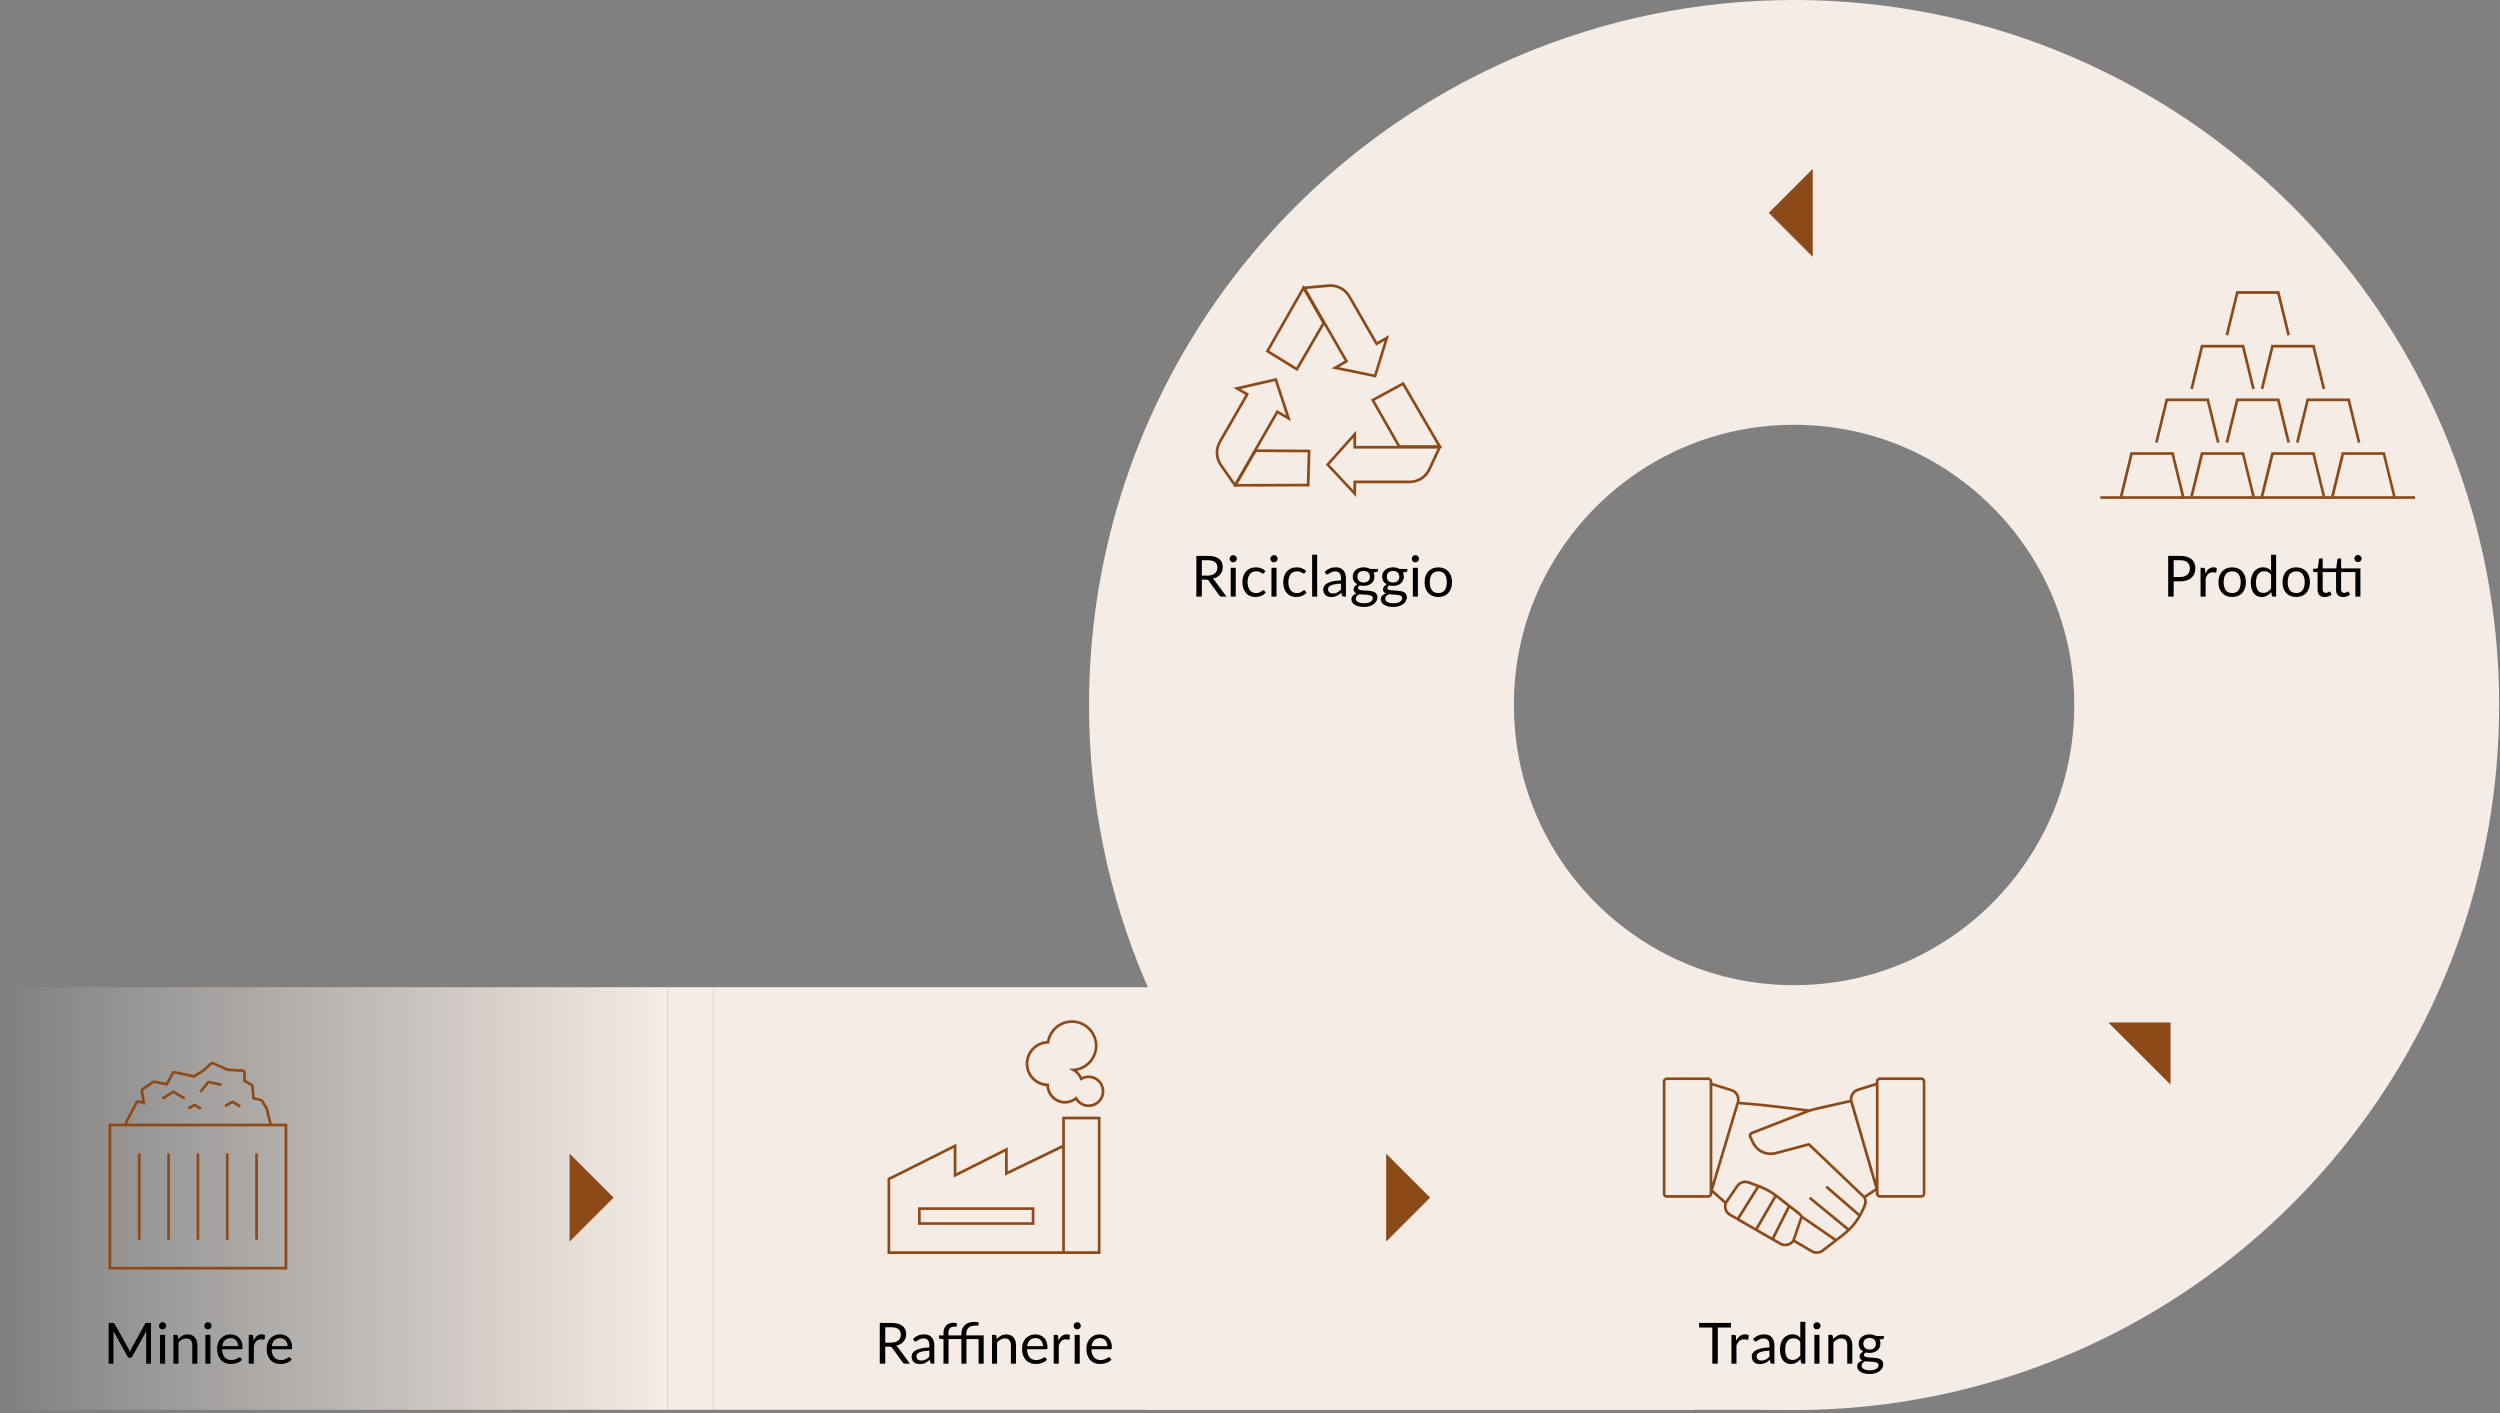 <svg width="704" height="398" viewBox="0 0 704 398" fill="none" xmlns="http://www.w3.org/2000/svg">
<rect x="0" y="0" width="704" height="398" fill="#808080" stroke="none"/>
<path d="M505.21 337.25V397.07C532.46 397.08 558.72 391.51 582.51 381.44C618.22 366.33 648.41 341.23 669.81 309.58C680.51 293.75 689 276.25 694.82 257.55C700.64 238.86 703.76 218.96 703.76 198.53C703.77 171.28 698.2 145.02 688.13 121.23C673.01 85.52 647.92 55.33 616.27 33.93C600.44 23.23 582.94 14.74 564.24 8.92C545.53 3.12 525.64 1.34416e-05 505.21 1.34416e-05C477.96 -0.01 451.7 5.56 427.91 15.63C392.21 30.75 362.01 55.84 340.62 87.49C329.92 103.32 321.43 120.82 315.61 139.52C309.79 158.21 306.67 178.11 306.67 198.53C306.66 225.78 312.23 252.04 322.3 275.83C337.41 311.54 362.51 341.73 394.16 363.13C409.99 373.83 427.49 382.32 446.19 388.14C464.88 393.96 484.78 397.08 505.21 397.08V337.25V277.43C494.15 277.42 483.92 275.22 474.52 271.25C460.44 265.31 448.27 255.22 439.75 242.6C435.49 236.29 432.14 229.37 429.85 222.01C427.56 214.64 426.32 206.82 426.31 198.52C426.32 187.46 428.52 177.23 432.49 167.83C438.43 153.75 448.52 141.58 461.14 133.06C467.45 128.8 474.36 125.45 481.73 123.16C489.1 120.87 496.92 119.63 505.22 119.62C516.28 119.63 526.51 121.83 535.91 125.8C549.99 131.74 562.16 141.83 570.68 154.45C574.94 160.76 578.29 167.67 580.58 175.04C582.87 182.41 584.11 190.23 584.12 198.53C584.11 209.59 581.91 219.82 577.95 229.22C572.01 243.3 561.92 255.47 549.3 263.99C542.99 268.25 536.08 271.6 528.71 273.89C521.34 276.18 513.52 277.42 505.22 277.43V337.25" fill="#F5ECE6"/>
<path d="M477 278H201V397H477V278Z" fill="#F5ECE6"/>
<path d="M201 278H188V397H201V278Z" fill="#F5ECE6"/>
<path d="M188 278H0V397H188V278Z" fill="url(#paint0_linear_716_3163)"/>
<path d="M509 279H323V397H509V279Z" fill="#F5ECE6"/>
<path d="M80.9 357.498H30.56V316.418H80.9V357.498ZM31.32 356.738H80.13V317.178H31.32V356.738Z" fill="#8D4A19"/>
<path d="M75.87 316.888L74.77 312.368L73.5 310.258L73.27 310.088L71.02 309.578L70.7 305.918C70.69 305.858 70.66 305.808 70.61 305.778L68.48 304.608V302.038C68.48 301.948 68.41 301.868 68.32 301.868L64.06 301.618L59.86 299.768C59.8 299.738 59.72 299.748 59.68 299.798L57.67 301.658L54.67 303.528L49.16 302.318C49.08 302.298 49.01 302.338 48.97 302.408L47.2 305.748L43.51 305.008L43.23 305.068L40.4 307.028C40.34 307.068 40.32 307.138 40.33 307.198L40.96 311.148L39 310.558C38.92 310.528 38.84 310.568 38.8 310.638C37.53 313.008 35.71 316.498 35.61 316.878L34.87 316.708C35.01 316.098 38 310.518 38.13 310.278C38.34 309.888 38.79 309.698 39.22 309.828L40.02 310.068L39.58 307.308C39.53 306.948 39.68 306.598 39.97 306.388L43 304.328L43.5 304.228L46.78 304.888L48.29 302.048C48.49 301.678 48.91 301.478 49.32 301.578L54.52 302.718L57.2 301.058L59.15 299.248C59.42 298.998 59.82 298.928 60.16 299.078L64.29 300.898L68.35 301.108C68.85 301.128 69.23 301.548 69.23 302.038V304.158L70.97 305.118C71.24 305.268 71.42 305.538 71.45 305.848L71.72 308.958L73.64 309.428L74.1 309.798L75.52 312.198L76.61 316.708L75.87 316.888ZM56.37 312.578L54.88 311.618C54.82 311.578 54.75 311.578 54.7 311.618L53.25 312.468L52.86 311.808L54.3 310.958C54.61 310.778 54.98 310.788 55.28 310.978L56.77 311.938L56.37 312.578ZM67.44 311.938L65.57 310.738C65.51 310.698 65.44 310.698 65.39 310.728L63.58 311.798L63.19 311.138L65 310.078C65.31 309.898 65.68 309.908 65.98 310.098L67.85 311.298L67.44 311.938ZM45.96 309.688L45.55 309.048L48.28 307.298C48.58 307.108 48.95 307.098 49.26 307.278L52.21 309.028L51.82 309.678L48.87 307.928C48.81 307.898 48.74 307.898 48.69 307.928L45.96 309.688ZM56.74 307.708L56.15 307.228L58.19 304.708C58.41 304.428 58.77 304.308 59.12 304.378L62.47 305.108L62.31 305.848L58.96 305.118C58.89 305.108 58.83 305.128 58.78 305.178L56.74 307.708Z" fill="#8D4A19"/>
<path d="M72.63 349.108H71.87V324.798H72.63V349.108ZM64.37 349.108H63.61V324.798H64.37V349.108ZM56.11 349.108H55.35V324.798H56.11V349.108ZM47.85 349.108H47.09V324.798H47.85V349.108ZM39.59 349.108H38.83V324.798H39.59V349.108Z" fill="#8D4A19"/>
<path d="M680.1 140.49H591.46V139.73H597.23L596.95 139.66L599.95 127.33H612.1L615.1 139.66L614.82 139.73H617.06L616.78 139.66L619.78 127.33H631.93L634.93 139.66L634.65 139.73H636.89L636.61 139.66L639.61 127.33H651.76L654.76 139.66L654.48 139.73H656.72L656.44 139.66L659.44 127.33H671.58L674.58 139.66L674.3 139.73H680.07V140.49H680.1ZM657.23 139.73H673.84L671.01 128.09H660.06L657.23 139.73ZM637.39 139.73H654.01L651.18 128.09H640.23L637.39 139.73ZM617.56 139.73H634.18L631.35 128.09H620.4L617.56 139.73ZM597.73 139.73H614.34L611.51 128.09H600.56L597.73 139.73ZM663.95 124.72L661.09 112.97H650.14L647.28 124.72L646.54 124.54L649.54 112.21H661.69L664.69 124.54L663.95 124.72ZM627.45 124.72L626.71 124.54L629.71 112.21H641.86L644.86 124.54L644.12 124.72L641.26 112.97H630.31L627.45 124.72ZM607.61 124.72L606.87 124.54L609.87 112.21H622.02L625.02 124.54L624.28 124.72L621.42 112.97H610.47L607.61 124.72ZM654.03 109.61L651.17 97.86H640.22L637.36 109.61L636.62 109.43L639.62 97.1H651.77L654.77 109.43L654.03 109.61ZM634.2 109.61L631.34 97.86H620.39L617.53 109.61L616.79 109.43L619.79 97.1H631.94L634.94 109.43L634.2 109.61ZM627.45 94.5L626.71 94.32L629.71 81.99H641.86L644.86 94.32L644.12 94.5L641.26 82.75H630.31L627.45 94.5Z" fill="#8D4A19"/>
<path d="M309.91 353.12H249.93V331.77L250.14 331.67L269.33 322.06V330.35L283.78 323.09V329.84L299.11 322.43V314.45H309.9V353.12H309.91ZM299.88 352.36H309.15V315.22H299.88V352.36ZM250.69 352.36H299.11V323.29L283.01 331.06V324.33L268.56 331.59V323.3L250.68 332.25V352.36H250.69ZM291.3 344.93H258.52V339.96H291.3V344.93ZM259.27 344.17H290.53V340.72H259.27V344.17ZM306.55 311.76C305.09 311.76 303.73 311.03 302.9 309.83C302.01 310.46 300.99 310.79 299.91 310.79C297.14 310.79 294.85 308.62 294.66 305.89C291.36 305.61 288.82 302.88 288.82 299.53C288.82 296.16 291.48 293.37 294.8 293.15C295.44 289.79 298.42 287.3 301.85 287.3C305.82 287.3 309.05 290.54 309.05 294.51C309.05 297.94 306.6 300.86 303.31 301.54C303.87 302.02 304.33 302.61 304.65 303.28C305.25 302.99 305.89 302.84 306.54 302.84C309 302.84 310.99 304.84 310.99 307.3C311.01 309.76 309.01 311.76 306.55 311.76ZM303.12 308.69L303.34 309.09C304 310.27 305.23 311 306.55 311C308.59 311 310.24 309.34 310.24 307.3C310.24 305.26 308.58 303.6 306.55 303.6C305.89 303.6 305.26 303.78 304.67 304.13L304.28 304.36L304.12 303.94C303.75 302.96 303.04 302.14 302.12 301.62L301.01 300.99L302.28 300.91C305.66 300.69 308.3 297.87 308.3 294.5C308.3 290.94 305.41 288.05 301.86 288.05C298.7 288.05 295.97 290.42 295.51 293.57L295.46 293.89H295.14C292.08 293.93 289.59 296.46 289.59 299.52C289.59 302.58 291.99 305.04 295.05 305.14L295.42 305.15V305.52C295.42 308 297.44 310.02 299.92 310.02C300.96 310.02 301.94 309.66 302.77 308.98L303.12 308.69Z" fill="#8D4A19"/>
<path d="M406.08 126.12H393.8L386.04 112.52L395.26 107.52L406.08 126.12ZM394.24 125.36H404.75L394.97 108.54L387.08 112.82L394.24 125.36Z" fill="#8D4A19"/>
<path d="M381.89 139.98L373.35 130.83L381.89 121.29V125.56H406.02L402.83 132.37C401.78 134.62 399.48 136.08 396.98 136.08H381.89V139.98ZM374.37 130.82L381.12 138.05V135.32H396.97C399.18 135.32 401.2 134.04 402.13 132.05L404.81 126.32H381.11V123.28L374.37 130.82Z" fill="#8D4A19"/>
<path d="M365.32 104.51L356.4 99.01L367.09 80.29L373.21 90.95L365.32 104.51ZM357.42 98.75L365.05 103.45L372.32 90.95L367.08 81.82L357.42 98.75Z" fill="#8D4A19"/>
<path d="M387.49 106.32L374.93 103.73L378.65 101.58L366.62 80.73L374.13 80.06C376.62 79.84 379.03 81.09 380.27 83.25L387.79 96.29L391.18 94.33L387.49 106.32ZM377.05 103.39L386.97 105.44L389.89 95.97L387.52 97.34L379.62 83.64C378.52 81.73 376.39 80.63 374.2 80.82L367.88 81.39L379.69 101.87L377.05 103.39Z" fill="#8D4A19"/>
<path d="M347.47 137.04V136.55L353.34 126.53L369.03 126.62L368.75 136.98L347.47 137.04ZM353.77 127.3L348.51 136.28L368 136.22L368.24 127.38L353.77 127.3Z" fill="#8D4A19"/>
<path d="M347.74 137.25L343.49 131.18C342.06 129.14 341.94 126.42 343.18 124.25L350.69 111.18L347.31 109.22L359.51 106.43L363.54 118.63L359.83 116.48L348.06 136.93L347.74 137.25ZM349.36 109.54L351.73 110.91L343.84 124.63C342.74 126.54 342.85 128.94 344.11 130.75L347.75 135.96L359.54 115.45L362.18 116.98L359 107.34L349.36 109.54Z" fill="#8D4A19"/>
<path d="M511.61 353.12C511.05 353.12 510.5 352.97 510.01 352.68L505.15 349.82C505.01 349.99 504.85 350.15 504.68 350.29C504.32 350.57 503.95 350.75 503.54 350.86C503.13 350.97 502.72 351 502.31 350.95C501.91 350.9 501.52 350.76 501.14 350.55L487 342.42C486.6 342.19 486.27 341.9 486.03 341.56C485.78 341.23 485.6 340.83 485.5 340.39C485.4 339.95 485.39 339.51 485.48 339.1L485.54 338.9L482.19 335.93V336.14C482.19 336.78 481.66 337.31 481.02 337.31H469.4C468.75 337.31 468.23 336.79 468.23 336.14V304.57C468.23 303.93 468.76 303.4 469.4 303.4H481.02C481.67 303.4 482.19 303.93 482.19 304.57V304.92L487.69 306.64C488.49 306.89 489.15 307.44 489.53 308.18C489.87 308.82 489.97 309.54 489.83 310.24L496.22 310.79L509.49 312.36C510.59 312.04 511.7 311.77 512.85 311.51L520.88 309.72C520.84 309.15 520.96 308.58 521.23 308.06C521.62 307.32 522.27 306.77 523.07 306.52L528.22 304.91V304.55C528.22 303.91 528.75 303.38 529.39 303.38H541.01C541.66 303.38 542.18 303.91 542.18 304.55V336.12C542.18 336.76 541.65 337.29 541.01 337.29H529.4C528.76 337.29 528.23 336.77 528.23 336.12V335.44L525.47 337.25C525.55 337.45 525.61 337.66 525.65 337.88C525.75 338.46 525.68 339.06 525.45 339.62L525.21 340.2C524.51 341.85 523.69 343.28 522.69 344.58C521.68 345.89 520.51 347.05 519.1 348.14L513.54 352.43C513.03 352.82 512.43 353.05 511.81 353.09C511.74 353.12 511.67 353.12 511.61 353.12ZM505.5 349.14L510.39 352.02C510.81 352.27 511.28 352.38 511.75 352.35C512.23 352.32 512.68 352.15 513.06 351.85L516.38 349.29L507.54 343.2L505.5 349.14ZM499.65 348.81L501.52 349.89C501.8 350.05 502.1 350.16 502.4 350.19C502.72 350.23 503.02 350.21 503.34 350.12C503.65 350.03 503.94 349.9 504.18 349.71C504.39 349.54 504.56 349.35 504.7 349.14L506.94 342.65C506.8 342.43 506.62 342.24 506.41 342.08L503.99 340.18L499.65 348.81ZM507.64 342.34L517.02 348.8L518.63 347.55C519.99 346.5 521.12 345.38 522.08 344.13C523.04 342.88 523.83 341.5 524.5 339.92L524.74 339.34C524.92 338.92 524.97 338.46 524.9 338.03C524.86 337.79 524.79 337.57 524.68 337.37L509.27 322.67L500.17 325.09C498.82 325.45 497.39 325.33 496.15 324.75C494.91 324.18 493.89 323.17 493.29 321.91L492.54 320.32C492.54 320.31 492.53 320.3 492.53 320.29L492.52 320.26C492.39 319.91 492.39 319.61 492.51 319.34C492.63 319.05 492.86 318.83 493.15 318.71L507.96 312.93L496.2 311.54L489.62 310.97L482.41 335.1L485.9 338.19L488.92 333.76C489.34 333.18 489.91 332.76 490.56 332.56C491.22 332.35 491.93 332.37 492.59 332.62L495.32 333.63C496.35 334.01 497.26 334.42 498.11 334.9C498.8 335.28 499.47 335.72 500.17 336.24L500.65 336.6L506.88 341.47C507.18 341.72 507.44 342.01 507.64 342.34ZM495.02 346.15L498.99 348.43L503.37 339.71L500.2 337.23L495.02 346.15ZM489.88 343.2L494.35 345.77L499.59 336.77C498.96 336.31 498.36 335.93 497.74 335.58C497 335.17 496.22 334.8 495.35 334.47L489.88 343.2ZM486.32 338.93L486.22 339.27C486.16 339.56 486.17 339.88 486.24 340.22C486.32 340.56 486.45 340.86 486.64 341.11C486.82 341.37 487.07 341.58 487.37 341.76L489.21 342.82L494.61 334.2L492.32 333.35C491.81 333.16 491.28 333.15 490.78 333.3C490.28 333.45 489.85 333.77 489.53 334.21L486.32 338.93ZM509.49 321.82L525.03 336.65L528.07 334.65L521.03 310.47L513.01 312.26C511.85 312.51 510.74 312.79 509.64 313.11L493.43 319.43C493.33 319.47 493.25 319.55 493.21 319.65C493.17 319.75 493.17 319.86 493.21 319.96L493.98 321.59C494.5 322.69 495.38 323.56 496.47 324.06C497.55 324.56 498.8 324.67 499.98 324.35L509.49 321.82ZM529 335.13V336.13C529 336.35 529.18 336.53 529.41 336.53H541.03C541.26 336.53 541.44 336.35 541.44 336.13V304.56C541.44 304.33 541.26 304.15 541.03 304.15H529.4C529.17 304.15 528.99 304.33 528.99 304.56V335.13H529ZM469.4 304.15C469.17 304.15 468.99 304.33 468.99 304.56V336.13C468.99 336.35 469.17 336.53 469.4 336.53H481.02C481.25 336.53 481.43 336.35 481.43 336.13V304.56C481.43 304.33 481.25 304.15 481.02 304.15H469.4ZM482.19 305.71V333.19L488.85 310.91H488.84L489.03 310.32C489.22 309.73 489.16 309.09 488.86 308.52C488.57 307.96 488.07 307.54 487.46 307.35L482.19 305.71ZM521.68 309.93L528.24 332.45V305.71L523.32 307.25C522.72 307.44 522.22 307.85 521.92 308.42C521.67 308.89 521.58 309.42 521.68 309.93Z" fill="#8D4A19"/>
<path d="M520.25 346.53L509.37 337.59L509.85 337L520.73 345.94L520.25 346.53ZM523.32 342.48L514.02 334.46L514.52 333.88L523.82 341.9L523.32 342.48Z" fill="#8D4A19"/>
<path d="M160.39 324.86V349.64L172.78 337.25L160.39 324.86Z" fill="#8D4A19"/>
<path d="M390.34 324.86V349.64L402.73 337.25L390.34 324.86Z" fill="#8D4A19"/>
<path d="M510.47 72.33V47.55L498.08 59.94L510.47 72.33Z" fill="#8D4A19"/>
<path d="M593.71 287.93L611.23 305.45V287.93H593.71Z" fill="#8D4A19"/>
<path d="M250.921 378.088C251.369 378.088 251.764 378.035 252.105 377.928C252.452 377.816 252.74 377.661 252.969 377.464C253.204 377.261 253.38 377.021 253.497 376.744C253.615 376.467 253.673 376.16 253.673 375.824C253.673 375.141 253.449 374.627 253.001 374.28C252.553 373.933 251.881 373.76 250.985 373.76H249.289V378.088H250.921ZM256.217 384H254.841C254.559 384 254.351 383.891 254.217 383.672L251.241 379.576C251.151 379.448 251.052 379.357 250.945 379.304C250.844 379.245 250.684 379.216 250.465 379.216H249.289V384H247.745V372.536H250.985C251.711 372.536 252.337 372.611 252.865 372.76C253.393 372.904 253.828 373.115 254.169 373.392C254.516 373.669 254.772 374.005 254.937 374.4C255.103 374.789 255.185 375.227 255.185 375.712C255.185 376.117 255.121 376.496 254.993 376.848C254.865 377.2 254.679 377.517 254.433 377.8C254.193 378.077 253.897 378.315 253.545 378.512C253.199 378.709 252.804 378.859 252.361 378.96C252.559 379.072 252.729 379.235 252.873 379.448L256.217 384ZM261.708 380.352C261.052 380.373 260.492 380.427 260.028 380.512C259.569 380.592 259.193 380.699 258.9 380.832C258.612 380.965 258.401 381.123 258.268 381.304C258.14 381.485 258.076 381.688 258.076 381.912C258.076 382.125 258.11 382.309 258.18 382.464C258.249 382.619 258.342 382.747 258.46 382.848C258.582 382.944 258.724 383.016 258.884 383.064C259.049 383.107 259.225 383.128 259.412 383.128C259.662 383.128 259.892 383.104 260.1 383.056C260.308 383.003 260.502 382.928 260.684 382.832C260.87 382.736 261.046 382.621 261.212 382.488C261.382 382.355 261.548 382.203 261.708 382.032V380.352ZM257.108 377.04C257.556 376.608 258.038 376.285 258.556 376.072C259.073 375.859 259.646 375.752 260.276 375.752C260.729 375.752 261.132 375.827 261.484 375.976C261.836 376.125 262.132 376.333 262.372 376.6C262.612 376.867 262.793 377.189 262.916 377.568C263.038 377.947 263.1 378.363 263.1 378.816V384H262.468C262.329 384 262.222 383.979 262.148 383.936C262.073 383.888 262.014 383.797 261.972 383.664L261.812 382.896C261.598 383.093 261.39 383.269 261.188 383.424C260.985 383.573 260.772 383.701 260.548 383.808C260.324 383.909 260.084 383.987 259.828 384.04C259.577 384.099 259.297 384.128 258.988 384.128C258.673 384.128 258.377 384.085 258.1 384C257.822 383.909 257.58 383.776 257.372 383.6C257.169 383.424 257.006 383.203 256.884 382.936C256.766 382.664 256.708 382.344 256.708 381.976C256.708 381.656 256.796 381.349 256.972 381.056C257.148 380.757 257.433 380.493 257.828 380.264C258.222 380.035 258.737 379.848 259.372 379.704C260.006 379.555 260.785 379.469 261.708 379.448V378.816C261.708 378.187 261.572 377.712 261.3 377.392C261.028 377.067 260.63 376.904 260.108 376.904C259.756 376.904 259.46 376.949 259.22 377.04C258.985 377.125 258.78 377.224 258.604 377.336C258.433 377.443 258.284 377.541 258.156 377.632C258.033 377.717 257.91 377.76 257.788 377.76C257.692 377.76 257.609 377.736 257.54 377.688C257.47 377.635 257.412 377.571 257.363 377.496L257.108 377.04ZM265.688 384V377.112L264.792 377.008C264.674 376.981 264.581 376.941 264.512 376.888C264.442 376.829 264.408 376.747 264.408 376.64V376.056H265.688V375.392C265.688 374.928 265.752 374.517 265.88 374.16C266.013 373.797 266.2 373.493 266.44 373.248C266.68 372.997 266.97 372.808 267.312 372.68C267.653 372.552 268.037 372.488 268.464 372.488C268.826 372.488 269.162 372.541 269.472 372.648L269.432 373.368C269.421 373.496 269.352 373.565 269.224 373.576C269.096 373.587 268.92 373.592 268.696 373.592C268.45 373.592 268.226 373.624 268.024 373.688C267.826 373.747 267.656 373.848 267.512 373.992C267.373 374.136 267.264 374.328 267.184 374.568C267.109 374.803 267.072 375.093 267.072 375.44V376.056H270.728V375.608C270.728 375.112 270.805 374.659 270.96 374.248C271.114 373.832 271.346 373.475 271.656 373.176C271.965 372.877 272.349 372.645 272.808 372.48C273.272 372.315 273.808 372.232 274.416 372.232C274.618 372.232 274.826 372.245 275.04 372.272C275.253 372.299 275.437 372.339 275.592 372.392L275.536 373.136C275.53 373.189 275.509 373.227 275.472 373.248C275.44 373.269 275.394 373.283 275.336 373.288C275.277 373.293 275.202 373.296 275.112 373.296C275.026 373.291 274.928 373.288 274.816 373.288C273.866 373.288 273.178 373.485 272.752 373.88C272.325 374.269 272.112 374.859 272.112 375.648V376.056H277.008V384H275.576V377.088H272.152V384H270.728V377.088H267.112V384H265.688ZM280.691 377.072C280.867 376.875 281.053 376.696 281.251 376.536C281.448 376.376 281.656 376.24 281.875 376.128C282.099 376.011 282.333 375.923 282.579 375.864C282.829 375.8 283.099 375.768 283.387 375.768C283.829 375.768 284.219 375.843 284.555 375.992C284.896 376.136 285.179 376.344 285.403 376.616C285.632 376.883 285.805 377.205 285.923 377.584C286.04 377.963 286.099 378.381 286.099 378.84V384H284.667V378.84C284.667 378.227 284.525 377.752 284.243 377.416C283.965 377.075 283.541 376.904 282.971 376.904C282.549 376.904 282.155 377.005 281.787 377.208C281.424 377.411 281.088 377.685 280.779 378.032V384H279.347V375.896H280.203C280.405 375.896 280.531 375.995 280.579 376.192L280.691 377.072ZM293.693 379.064C293.693 378.733 293.645 378.432 293.549 378.16C293.458 377.883 293.322 377.645 293.141 377.448C292.965 377.245 292.749 377.091 292.493 376.984C292.237 376.872 291.946 376.816 291.621 376.816C290.938 376.816 290.397 377.016 289.997 377.416C289.602 377.811 289.357 378.36 289.261 379.064H293.693ZM294.845 382.864C294.669 383.077 294.458 383.264 294.213 383.424C293.967 383.579 293.703 383.707 293.421 383.808C293.143 383.909 292.855 383.984 292.557 384.032C292.258 384.085 291.962 384.112 291.669 384.112C291.109 384.112 290.591 384.019 290.117 383.832C289.647 383.64 289.239 383.363 288.893 383C288.551 382.632 288.285 382.179 288.093 381.64C287.901 381.101 287.805 380.483 287.805 379.784C287.805 379.219 287.89 378.691 288.061 378.2C288.237 377.709 288.487 377.285 288.813 376.928C289.138 376.565 289.535 376.283 290.005 376.08C290.474 375.872 291.002 375.768 291.589 375.768C292.074 375.768 292.522 375.851 292.933 376.016C293.349 376.176 293.706 376.411 294.005 376.72C294.309 377.024 294.546 377.403 294.717 377.856C294.887 378.304 294.973 378.816 294.973 379.392C294.973 379.616 294.949 379.765 294.901 379.84C294.853 379.915 294.762 379.952 294.629 379.952H289.213C289.229 380.464 289.298 380.909 289.421 381.288C289.549 381.667 289.725 381.984 289.949 382.24C290.173 382.491 290.439 382.68 290.749 382.808C291.058 382.931 291.405 382.992 291.789 382.992C292.146 382.992 292.453 382.952 292.709 382.872C292.97 382.787 293.194 382.696 293.381 382.6C293.567 382.504 293.722 382.416 293.845 382.336C293.973 382.251 294.082 382.208 294.173 382.208C294.29 382.208 294.381 382.253 294.445 382.344L294.845 382.864ZM298.074 377.52C298.33 376.965 298.644 376.533 299.018 376.224C299.391 375.909 299.847 375.752 300.386 375.752C300.556 375.752 300.719 375.771 300.874 375.808C301.034 375.845 301.175 375.904 301.298 375.984L301.194 377.048C301.162 377.181 301.082 377.248 300.954 377.248C300.879 377.248 300.77 377.232 300.626 377.2C300.482 377.168 300.319 377.152 300.138 377.152C299.882 377.152 299.652 377.189 299.45 377.264C299.252 377.339 299.074 377.451 298.914 377.6C298.759 377.744 298.618 377.925 298.49 378.144C298.367 378.357 298.255 378.603 298.154 378.88V384H296.722V375.896H297.538C297.692 375.896 297.799 375.925 297.858 375.984C297.916 376.043 297.956 376.144 297.978 376.288L298.074 377.52ZM304.054 375.896V384H302.63V375.896H304.054ZM304.358 373.352C304.358 373.491 304.329 373.621 304.27 373.744C304.217 373.861 304.142 373.968 304.046 374.064C303.955 374.155 303.846 374.227 303.718 374.28C303.595 374.333 303.465 374.36 303.326 374.36C303.187 374.36 303.057 374.333 302.934 374.28C302.817 374.227 302.713 374.155 302.622 374.064C302.531 373.968 302.459 373.861 302.406 373.744C302.353 373.621 302.326 373.491 302.326 373.352C302.326 373.213 302.353 373.083 302.406 372.96C302.459 372.832 302.531 372.723 302.622 372.632C302.713 372.536 302.817 372.461 302.934 372.408C303.057 372.355 303.187 372.328 303.326 372.328C303.465 372.328 303.595 372.355 303.718 372.408C303.846 372.461 303.955 372.536 304.046 372.632C304.142 372.723 304.217 372.832 304.27 372.96C304.329 373.083 304.358 373.213 304.358 373.352ZM311.818 379.064C311.818 378.733 311.77 378.432 311.674 378.16C311.583 377.883 311.447 377.645 311.266 377.448C311.09 377.245 310.874 377.091 310.618 376.984C310.362 376.872 310.071 376.816 309.746 376.816C309.063 376.816 308.522 377.016 308.122 377.416C307.727 377.811 307.482 378.36 307.386 379.064H311.818ZM312.97 382.864C312.794 383.077 312.583 383.264 312.338 383.424C312.092 383.579 311.828 383.707 311.546 383.808C311.268 383.909 310.98 383.984 310.682 384.032C310.383 384.085 310.087 384.112 309.794 384.112C309.234 384.112 308.716 384.019 308.242 383.832C307.772 383.64 307.364 383.363 307.018 383C306.676 382.632 306.41 382.179 306.218 381.64C306.026 381.101 305.93 380.483 305.93 379.784C305.93 379.219 306.015 378.691 306.186 378.2C306.362 377.709 306.612 377.285 306.938 376.928C307.263 376.565 307.66 376.283 308.13 376.08C308.599 375.872 309.127 375.768 309.714 375.768C310.199 375.768 310.647 375.851 311.058 376.016C311.474 376.176 311.831 376.411 312.13 376.72C312.434 377.024 312.671 377.403 312.842 377.856C313.012 378.304 313.098 378.816 313.098 379.392C313.098 379.616 313.074 379.765 313.026 379.84C312.978 379.915 312.887 379.952 312.754 379.952H307.338C307.354 380.464 307.423 380.909 307.546 381.288C307.674 381.667 307.85 381.984 308.074 382.24C308.298 382.491 308.564 382.68 308.874 382.808C309.183 382.931 309.53 382.992 309.914 382.992C310.271 382.992 310.578 382.952 310.834 382.872C311.095 382.787 311.319 382.696 311.506 382.6C311.692 382.504 311.847 382.416 311.97 382.336C312.098 382.251 312.207 382.208 312.298 382.208C312.415 382.208 312.506 382.253 312.57 382.344L312.97 382.864Z" fill="black"/>
<path d="M42.517 372.536V384H41.157V375.576C41.157 375.464 41.16 375.344 41.165 375.216C41.176 375.088 41.186 374.957 41.197 374.824L37.261 381.992C37.138 382.232 36.952 382.352 36.701 382.352H36.477C36.226 382.352 36.04 382.232 35.917 381.992L31.901 374.792C31.933 375.075 31.949 375.336 31.949 375.576V384H30.589V372.536H31.733C31.872 372.536 31.978 372.549 32.053 372.576C32.128 372.603 32.2 372.677 32.269 372.8L36.229 379.856C36.293 379.984 36.354 380.117 36.413 380.256C36.477 380.395 36.536 380.536 36.589 380.68C36.642 380.536 36.698 380.395 36.757 380.256C36.816 380.112 36.88 379.976 36.949 379.848L40.837 372.8C40.901 372.677 40.97 372.603 41.045 372.576C41.125 372.549 41.234 372.536 41.373 372.536H42.517ZM46.491 375.896V384H45.067V375.896H46.491ZM46.795 373.352C46.795 373.491 46.766 373.621 46.707 373.744C46.654 373.861 46.579 373.968 46.483 374.064C46.393 374.155 46.283 374.227 46.155 374.28C46.033 374.333 45.902 374.36 45.763 374.36C45.625 374.36 45.494 374.333 45.371 374.28C45.254 374.227 45.15 374.155 45.059 374.064C44.969 373.968 44.897 373.861 44.843 373.744C44.79 373.621 44.763 373.491 44.763 373.352C44.763 373.213 44.79 373.083 44.843 372.96C44.897 372.832 44.969 372.723 45.059 372.632C45.15 372.536 45.254 372.461 45.371 372.408C45.494 372.355 45.625 372.328 45.763 372.328C45.902 372.328 46.033 372.355 46.155 372.408C46.283 372.461 46.393 372.536 46.483 372.632C46.579 372.723 46.654 372.832 46.707 372.96C46.766 373.083 46.795 373.213 46.795 373.352ZM50.175 377.072C50.351 376.875 50.538 376.696 50.735 376.536C50.932 376.376 51.141 376.24 51.359 376.128C51.583 376.011 51.818 375.923 52.063 375.864C52.314 375.8 52.583 375.768 52.871 375.768C53.314 375.768 53.703 375.843 54.039 375.992C54.38 376.136 54.663 376.344 54.887 376.616C55.117 376.883 55.29 377.205 55.407 377.584C55.525 377.963 55.583 378.381 55.583 378.84V384H54.151V378.84C54.151 378.227 54.01 377.752 53.727 377.416C53.45 377.075 53.026 376.904 52.455 376.904C52.034 376.904 51.639 377.005 51.271 377.208C50.908 377.411 50.572 377.685 50.263 378.032V384H48.831V375.896H49.687C49.89 375.896 50.015 375.995 50.063 376.192L50.175 377.072ZM59.257 375.896V384H57.833V375.896H59.257ZM59.561 373.352C59.561 373.491 59.532 373.621 59.473 373.744C59.42 373.861 59.345 373.968 59.249 374.064C59.158 374.155 59.049 374.227 58.921 374.28C58.798 374.333 58.668 374.36 58.529 374.36C58.39 374.36 58.26 374.333 58.137 374.28C58.02 374.227 57.916 374.155 57.825 374.064C57.734 373.968 57.662 373.861 57.609 373.744C57.556 373.621 57.529 373.491 57.529 373.352C57.529 373.213 57.556 373.083 57.609 372.96C57.662 372.832 57.734 372.723 57.825 372.632C57.916 372.536 58.02 372.461 58.137 372.408C58.26 372.355 58.39 372.328 58.529 372.328C58.668 372.328 58.798 372.355 58.921 372.408C59.049 372.461 59.158 372.536 59.249 372.632C59.345 372.723 59.42 372.832 59.473 372.96C59.532 373.083 59.561 373.213 59.561 373.352ZM67.021 379.064C67.021 378.733 66.973 378.432 66.877 378.16C66.786 377.883 66.65 377.645 66.469 377.448C66.293 377.245 66.077 377.091 65.821 376.984C65.565 376.872 65.274 376.816 64.949 376.816C64.266 376.816 63.725 377.016 63.325 377.416C62.93 377.811 62.685 378.36 62.589 379.064H67.021ZM68.173 382.864C67.997 383.077 67.786 383.264 67.541 383.424C67.295 383.579 67.031 383.707 66.749 383.808C66.471 383.909 66.183 383.984 65.885 384.032C65.586 384.085 65.29 384.112 64.997 384.112C64.437 384.112 63.919 384.019 63.445 383.832C62.975 383.64 62.567 383.363 62.221 383C61.879 382.632 61.613 382.179 61.421 381.64C61.229 381.101 61.133 380.483 61.133 379.784C61.133 379.219 61.218 378.691 61.389 378.2C61.565 377.709 61.815 377.285 62.141 376.928C62.466 376.565 62.863 376.283 63.333 376.08C63.802 375.872 64.33 375.768 64.917 375.768C65.402 375.768 65.85 375.851 66.261 376.016C66.677 376.176 67.034 376.411 67.333 376.72C67.637 377.024 67.874 377.403 68.045 377.856C68.215 378.304 68.301 378.816 68.301 379.392C68.301 379.616 68.277 379.765 68.229 379.84C68.181 379.915 68.09 379.952 67.957 379.952H62.541C62.557 380.464 62.626 380.909 62.749 381.288C62.877 381.667 63.053 381.984 63.277 382.24C63.501 382.491 63.767 382.68 64.077 382.808C64.386 382.931 64.733 382.992 65.117 382.992C65.474 382.992 65.781 382.952 66.037 382.872C66.298 382.787 66.522 382.696 66.709 382.6C66.895 382.504 67.05 382.416 67.173 382.336C67.301 382.251 67.41 382.208 67.501 382.208C67.618 382.208 67.709 382.253 67.773 382.344L68.173 382.864ZM71.402 377.52C71.658 376.965 71.972 376.533 72.346 376.224C72.719 375.909 73.175 375.752 73.714 375.752C73.885 375.752 74.047 375.771 74.202 375.808C74.362 375.845 74.503 375.904 74.626 375.984L74.522 377.048C74.49 377.181 74.41 377.248 74.282 377.248C74.207 377.248 74.098 377.232 73.954 377.2C73.81 377.168 73.647 377.152 73.466 377.152C73.21 377.152 72.981 377.189 72.778 377.264C72.581 377.339 72.402 377.451 72.242 377.6C72.087 377.744 71.946 377.925 71.818 378.144C71.695 378.357 71.583 378.603 71.482 378.88V384H70.05V375.896H70.866C71.02 375.896 71.127 375.925 71.186 375.984C71.245 376.043 71.284 376.144 71.306 376.288L71.402 377.52ZM80.974 379.064C80.974 378.733 80.926 378.432 80.83 378.16C80.739 377.883 80.603 377.645 80.422 377.448C80.246 377.245 80.03 377.091 79.774 376.984C79.518 376.872 79.227 376.816 78.902 376.816C78.219 376.816 77.678 377.016 77.278 377.416C76.883 377.811 76.638 378.36 76.542 379.064H80.974ZM82.126 382.864C81.95 383.077 81.739 383.264 81.494 383.424C81.249 383.579 80.984 383.707 80.702 383.808C80.424 383.909 80.136 383.984 79.838 384.032C79.539 384.085 79.243 384.112 78.95 384.112C78.39 384.112 77.873 384.019 77.398 383.832C76.928 383.64 76.52 383.363 76.174 383C75.832 382.632 75.566 382.179 75.374 381.64C75.182 381.101 75.086 380.483 75.086 379.784C75.086 379.219 75.171 378.691 75.342 378.2C75.518 377.709 75.769 377.285 76.094 376.928C76.419 376.565 76.817 376.283 77.286 376.08C77.755 375.872 78.283 375.768 78.87 375.768C79.355 375.768 79.803 375.851 80.214 376.016C80.63 376.176 80.987 376.411 81.286 376.72C81.59 377.024 81.827 377.403 81.998 377.856C82.168 378.304 82.254 378.816 82.254 379.392C82.254 379.616 82.23 379.765 82.182 379.84C82.134 379.915 82.043 379.952 81.91 379.952H76.494C76.51 380.464 76.579 380.909 76.702 381.288C76.83 381.667 77.006 381.984 77.23 382.24C77.454 382.491 77.721 382.68 78.03 382.808C78.339 382.931 78.686 382.992 79.07 382.992C79.427 382.992 79.734 382.952 79.99 382.872C80.251 382.787 80.475 382.696 80.662 382.6C80.849 382.504 81.003 382.416 81.126 382.336C81.254 382.251 81.363 382.208 81.454 382.208C81.571 382.208 81.662 382.253 81.726 382.344L82.126 382.864Z" fill="black"/>
<path d="M487.442 372.536V373.84H483.738V384H482.186V373.84H478.466V372.536H487.442ZM487.566 384V375.896H488.382C488.537 375.896 488.644 375.925 488.702 375.984C488.761 376.043 488.801 376.144 488.822 376.288L488.918 377.552C489.196 376.987 489.537 376.547 489.942 376.232C490.353 375.912 490.833 375.752 491.382 375.752C491.606 375.752 491.809 375.779 491.99 375.832C492.172 375.88 492.34 375.949 492.494 376.04L492.31 377.104C492.273 377.237 492.19 377.304 492.062 377.304C491.988 377.304 491.873 377.28 491.718 377.232C491.564 377.179 491.348 377.152 491.07 377.152C490.574 377.152 490.158 377.296 489.822 377.584C489.492 377.872 489.214 378.291 488.99 378.84V384H487.566ZM499.675 384H499.043C498.904 384 498.792 383.979 498.707 383.936C498.621 383.893 498.565 383.803 498.539 383.664L498.379 382.912C498.165 383.104 497.957 383.277 497.755 383.432C497.552 383.581 497.339 383.709 497.115 383.816C496.891 383.917 496.651 383.995 496.395 384.048C496.144 384.101 495.864 384.128 495.555 384.128C495.24 384.128 494.944 384.085 494.667 384C494.395 383.909 494.157 383.776 493.955 383.6C493.752 383.424 493.589 383.203 493.467 382.936C493.349 382.664 493.291 382.344 493.291 381.976C493.291 381.656 493.379 381.349 493.555 381.056C493.731 380.757 494.013 380.493 494.403 380.264C494.797 380.035 495.312 379.848 495.947 379.704C496.581 379.555 497.357 379.469 498.275 379.448V378.816C498.275 378.187 498.139 377.712 497.867 377.392C497.6 377.067 497.203 376.904 496.675 376.904C496.328 376.904 496.035 376.949 495.795 377.04C495.56 377.125 495.355 377.224 495.179 377.336C495.008 377.443 494.859 377.541 494.731 377.632C494.608 377.717 494.485 377.76 494.363 377.76C494.267 377.76 494.181 377.736 494.107 377.688C494.037 377.635 493.981 377.571 493.939 377.496L493.683 377.04C494.131 376.608 494.613 376.285 495.131 376.072C495.648 375.859 496.221 375.752 496.851 375.752C497.304 375.752 497.707 375.827 498.059 375.976C498.411 376.125 498.707 376.333 498.947 376.6C499.187 376.867 499.368 377.189 499.491 377.568C499.613 377.947 499.675 378.363 499.675 378.816V384ZM495.979 383.128C496.229 383.128 496.459 383.104 496.667 383.056C496.875 383.003 497.069 382.931 497.251 382.84C497.437 382.744 497.613 382.629 497.779 382.496C497.949 382.363 498.115 382.211 498.275 382.04V380.352C497.619 380.373 497.061 380.427 496.603 380.512C496.144 380.592 495.771 380.699 495.483 380.832C495.195 380.965 494.984 381.123 494.851 381.304C494.723 381.485 494.659 381.688 494.659 381.912C494.659 382.125 494.693 382.309 494.763 382.464C494.832 382.619 494.925 382.747 495.043 382.848C495.16 382.944 495.299 383.016 495.459 383.064C495.619 383.107 495.792 383.128 495.979 383.128ZM507.536 384C507.333 384 507.205 383.901 507.152 383.704L507.024 382.72C506.677 383.141 506.28 383.48 505.832 383.736C505.389 383.987 504.88 384.112 504.304 384.112C503.84 384.112 503.419 384.024 503.04 383.848C502.661 383.667 502.339 383.403 502.072 383.056C501.805 382.709 501.6 382.277 501.456 381.76C501.312 381.243 501.24 380.648 501.24 379.976C501.24 379.379 501.32 378.824 501.48 378.312C501.64 377.795 501.869 377.347 502.168 376.968C502.472 376.589 502.84 376.293 503.272 376.08C503.704 375.861 504.195 375.752 504.744 375.752C505.24 375.752 505.664 375.837 506.016 376.008C506.368 376.173 506.683 376.408 506.96 376.712V372.216H508.384V384H507.536ZM504.776 382.96C505.24 382.96 505.645 382.853 505.992 382.64C506.344 382.427 506.667 382.125 506.96 381.736V377.816C506.699 377.464 506.411 377.219 506.096 377.08C505.787 376.936 505.443 376.864 505.064 376.864C504.307 376.864 503.725 377.133 503.32 377.672C502.915 378.211 502.712 378.979 502.712 379.976C502.712 380.504 502.757 380.957 502.848 381.336C502.939 381.709 503.072 382.019 503.248 382.264C503.424 382.504 503.64 382.68 503.896 382.792C504.152 382.904 504.445 382.96 504.776 382.96ZM512.354 375.896V384H510.93V375.896H512.354ZM512.674 373.352C512.674 373.491 512.644 373.621 512.586 373.744C512.532 373.861 512.458 373.968 512.362 374.064C512.271 374.155 512.164 374.227 512.042 374.28C511.919 374.333 511.788 374.36 511.65 374.36C511.511 374.36 511.38 374.333 511.258 374.28C511.14 374.227 511.034 374.155 510.938 374.064C510.847 373.968 510.775 373.861 510.722 373.744C510.668 373.621 510.642 373.491 510.642 373.352C510.642 373.213 510.668 373.083 510.722 372.96C510.775 372.832 510.847 372.723 510.938 372.632C511.034 372.536 511.14 372.461 511.258 372.408C511.38 372.355 511.511 372.328 511.65 372.328C511.788 372.328 511.919 372.355 512.042 372.408C512.164 372.461 512.271 372.536 512.362 372.632C512.458 372.723 512.532 372.832 512.586 372.96C512.644 373.083 512.674 373.213 512.674 373.352ZM514.863 384V375.896H515.711C515.914 375.896 516.042 375.995 516.095 376.192L516.207 377.072C516.559 376.683 516.951 376.368 517.383 376.128C517.821 375.888 518.325 375.768 518.895 375.768C519.338 375.768 519.727 375.843 520.063 375.992C520.405 376.136 520.687 376.344 520.911 376.616C521.141 376.883 521.314 377.205 521.431 377.584C521.549 377.963 521.607 378.381 521.607 378.84V384H520.183V378.84C520.183 378.227 520.042 377.752 519.759 377.416C519.482 377.075 519.055 376.904 518.479 376.904C518.058 376.904 517.663 377.005 517.295 377.208C516.933 377.411 516.597 377.685 516.287 378.032V384H514.863ZM526.482 375.76C526.834 375.76 527.162 375.8 527.466 375.88C527.775 375.955 528.055 376.067 528.306 376.216H530.506V376.744C530.506 376.92 530.394 377.032 530.17 377.08L529.25 377.208C529.431 377.555 529.522 377.941 529.522 378.368C529.522 378.763 529.445 379.123 529.29 379.448C529.141 379.768 528.93 380.043 528.658 380.272C528.391 380.501 528.071 380.677 527.698 380.8C527.33 380.923 526.925 380.984 526.482 380.984C526.103 380.984 525.746 380.939 525.41 380.848C525.239 380.955 525.109 381.069 525.018 381.192C524.933 381.315 524.89 381.435 524.89 381.552C524.89 381.744 524.967 381.891 525.122 381.992C525.277 382.088 525.482 382.157 525.738 382.2C525.994 382.243 526.285 382.269 526.61 382.28C526.935 382.291 527.266 382.309 527.602 382.336C527.943 382.357 528.277 382.397 528.602 382.456C528.927 382.515 529.218 382.611 529.474 382.744C529.73 382.877 529.935 383.061 530.09 383.296C530.245 383.531 530.322 383.835 530.322 384.208C530.322 384.555 530.234 384.891 530.058 385.216C529.887 385.541 529.639 385.829 529.314 386.08C528.989 386.336 528.591 386.539 528.122 386.688C527.653 386.843 527.122 386.92 526.53 386.92C525.938 386.92 525.418 386.861 524.97 386.744C524.527 386.627 524.159 386.469 523.866 386.272C523.573 386.075 523.351 385.845 523.202 385.584C523.058 385.328 522.986 385.059 522.986 384.776C522.986 384.376 523.111 384.037 523.362 383.76C523.618 383.477 523.967 383.253 524.41 383.088C524.181 382.981 523.997 382.84 523.858 382.664C523.725 382.483 523.658 382.243 523.658 381.944C523.658 381.827 523.679 381.707 523.722 381.584C523.765 381.456 523.829 381.331 523.914 381.208C524.005 381.085 524.114 380.968 524.242 380.856C524.37 380.744 524.519 380.645 524.69 380.56C524.29 380.336 523.975 380.04 523.746 379.672C523.522 379.299 523.41 378.864 523.41 378.368C523.41 377.973 523.485 377.616 523.634 377.296C523.789 376.971 524.002 376.696 524.274 376.472C524.546 376.243 524.869 376.067 525.242 375.944C525.621 375.821 526.034 375.76 526.482 375.76ZM529.01 384.44C529.01 384.237 528.954 384.075 528.842 383.952C528.73 383.829 528.578 383.736 528.386 383.672C528.194 383.603 527.973 383.552 527.722 383.52C527.471 383.488 527.207 383.467 526.93 383.456C526.653 383.44 526.37 383.424 526.082 383.408C525.794 383.392 525.519 383.363 525.258 383.32C524.954 383.464 524.706 383.64 524.514 383.848C524.327 384.056 524.234 384.304 524.234 384.592C524.234 384.773 524.279 384.941 524.37 385.096C524.466 385.256 524.61 385.392 524.802 385.504C524.994 385.621 525.234 385.712 525.522 385.776C525.815 385.845 526.159 385.88 526.554 385.88C526.938 385.88 527.282 385.845 527.586 385.776C527.89 385.707 528.146 385.608 528.354 385.48C528.567 385.352 528.73 385.2 528.842 385.024C528.954 384.848 529.01 384.653 529.01 384.44ZM526.482 380.04C526.77 380.04 527.023 380 527.242 379.92C527.466 379.84 527.653 379.728 527.802 379.584C527.951 379.44 528.063 379.269 528.138 379.072C528.213 378.869 528.25 378.648 528.25 378.408C528.25 377.912 528.098 377.517 527.794 377.224C527.495 376.931 527.058 376.784 526.482 376.784C525.911 376.784 525.474 376.931 525.17 377.224C524.871 377.517 524.722 377.912 524.722 378.408C524.722 378.648 524.759 378.869 524.834 379.072C524.914 379.269 525.029 379.44 525.178 379.584C525.327 379.728 525.511 379.84 525.73 379.92C525.949 380 526.199 380.04 526.482 380.04Z" fill="black"/>
<path d="M613.942 162.48C614.384 162.48 614.774 162.421 615.11 162.304C615.451 162.187 615.736 162.024 615.966 161.816C616.2 161.603 616.376 161.349 616.494 161.056C616.611 160.763 616.67 160.44 616.67 160.088C616.67 159.357 616.443 158.787 615.99 158.376C615.542 157.965 614.859 157.76 613.942 157.76H612.102V162.48H613.942ZM613.942 156.536C614.667 156.536 615.296 156.621 615.83 156.792C616.368 156.957 616.814 157.195 617.166 157.504C617.518 157.813 617.779 158.187 617.95 158.624C618.126 159.061 618.214 159.549 618.214 160.088C618.214 160.621 618.12 161.109 617.934 161.552C617.747 161.995 617.472 162.376 617.11 162.696C616.752 163.016 616.307 163.267 615.774 163.448C615.246 163.624 614.635 163.712 613.942 163.712H612.102V168H610.558V156.536H613.942ZM621.027 161.52C621.283 160.965 621.598 160.533 621.971 160.224C622.344 159.909 622.8 159.752 623.339 159.752C623.51 159.752 623.672 159.771 623.827 159.808C623.987 159.845 624.128 159.904 624.251 159.984L624.147 161.048C624.115 161.181 624.035 161.248 623.907 161.248C623.832 161.248 623.723 161.232 623.579 161.2C623.435 161.168 623.272 161.152 623.091 161.152C622.835 161.152 622.606 161.189 622.403 161.264C622.206 161.339 622.027 161.451 621.867 161.6C621.712 161.744 621.571 161.925 621.443 162.144C621.32 162.357 621.208 162.603 621.107 162.88V168H619.675V159.896H620.491C620.646 159.896 620.752 159.925 620.811 159.984C620.87 160.043 620.91 160.144 620.931 160.288L621.027 161.52ZM628.591 159.768C629.183 159.768 629.716 159.867 630.191 160.064C630.666 160.261 631.071 160.541 631.407 160.904C631.743 161.267 631.999 161.707 632.175 162.224C632.356 162.736 632.447 163.309 632.447 163.944C632.447 164.584 632.356 165.16 632.175 165.672C631.999 166.184 631.743 166.621 631.407 166.984C631.071 167.347 630.666 167.627 630.191 167.824C629.716 168.016 629.183 168.112 628.591 168.112C627.994 168.112 627.455 168.016 626.975 167.824C626.5 167.627 626.095 167.347 625.759 166.984C625.423 166.621 625.164 166.184 624.983 165.672C624.807 165.16 624.719 164.584 624.719 163.944C624.719 163.309 624.807 162.736 624.983 162.224C625.164 161.707 625.423 161.267 625.759 160.904C626.095 160.541 626.5 160.261 626.975 160.064C627.455 159.867 627.994 159.768 628.591 159.768ZM628.591 167C629.391 167 629.988 166.733 630.383 166.2C630.778 165.661 630.975 164.912 630.975 163.952C630.975 162.987 630.778 162.235 630.383 161.696C629.988 161.157 629.391 160.888 628.591 160.888C628.186 160.888 627.831 160.957 627.527 161.096C627.228 161.235 626.978 161.435 626.775 161.696C626.578 161.957 626.428 162.28 626.327 162.664C626.231 163.043 626.183 163.472 626.183 163.952C626.183 164.912 626.38 165.661 626.775 166.2C627.175 166.733 627.78 167 628.591 167ZM639.533 161.824C639.266 161.467 638.978 161.219 638.669 161.08C638.36 160.936 638.013 160.864 637.629 160.864C636.877 160.864 636.298 161.133 635.893 161.672C635.488 162.211 635.285 162.979 635.285 163.976C635.285 164.504 635.33 164.957 635.421 165.336C635.512 165.709 635.645 166.019 635.821 166.264C635.997 166.504 636.213 166.68 636.469 166.792C636.725 166.904 637.016 166.96 637.341 166.96C637.81 166.96 638.218 166.853 638.565 166.64C638.917 166.427 639.24 166.125 639.533 165.736V161.824ZM640.957 156.216V168H640.109C639.906 168 639.778 167.901 639.725 167.704L639.597 166.72C639.25 167.136 638.856 167.472 638.413 167.728C637.97 167.984 637.458 168.112 636.877 168.112C636.413 168.112 635.992 168.024 635.613 167.848C635.234 167.667 634.912 167.403 634.645 167.056C634.378 166.709 634.173 166.277 634.029 165.76C633.885 165.243 633.813 164.648 633.813 163.976C633.813 163.379 633.893 162.824 634.053 162.312C634.213 161.795 634.442 161.347 634.741 160.968C635.04 160.589 635.405 160.293 635.837 160.08C636.274 159.861 636.765 159.752 637.309 159.752C637.805 159.752 638.229 159.837 638.581 160.008C638.938 160.173 639.256 160.405 639.533 160.704V156.216H640.957ZM646.622 159.768C647.214 159.768 647.747 159.867 648.222 160.064C648.697 160.261 649.102 160.541 649.438 160.904C649.774 161.267 650.03 161.707 650.206 162.224C650.387 162.736 650.478 163.309 650.478 163.944C650.478 164.584 650.387 165.16 650.206 165.672C650.03 166.184 649.774 166.621 649.438 166.984C649.102 167.347 648.697 167.627 648.222 167.824C647.747 168.016 647.214 168.112 646.622 168.112C646.025 168.112 645.486 168.016 645.006 167.824C644.531 167.627 644.126 167.347 643.79 166.984C643.454 166.621 643.195 166.184 643.014 165.672C642.838 165.16 642.75 164.584 642.75 163.944C642.75 163.309 642.838 162.736 643.014 162.224C643.195 161.707 643.454 161.267 643.79 160.904C644.126 160.541 644.531 160.261 645.006 160.064C645.486 159.867 646.025 159.768 646.622 159.768ZM646.622 167C647.422 167 648.019 166.733 648.414 166.2C648.809 165.661 649.006 164.912 649.006 163.952C649.006 162.987 648.809 162.235 648.414 161.696C648.019 161.157 647.422 160.888 646.622 160.888C646.217 160.888 645.862 160.957 645.558 161.096C645.259 161.235 645.009 161.435 644.806 161.696C644.609 161.957 644.459 162.28 644.358 162.664C644.262 163.043 644.214 163.472 644.214 163.952C644.214 164.912 644.411 165.661 644.806 166.2C645.206 166.733 645.811 167 646.622 167ZM664.696 168H663.272V161.088H659.256V165.952C659.256 166.293 659.338 166.547 659.504 166.712C659.674 166.877 659.888 166.96 660.144 166.96C660.293 166.96 660.421 166.941 660.528 166.904C660.64 166.861 660.736 166.816 660.816 166.768C660.896 166.72 660.962 166.677 661.016 166.64C661.074 166.597 661.125 166.576 661.168 166.576C661.248 166.576 661.314 166.621 661.368 166.712L661.792 167.392C661.541 167.621 661.242 167.803 660.896 167.936C660.549 168.064 660.192 168.128 659.824 168.128C659.189 168.128 658.698 167.949 658.352 167.592C658.005 167.235 657.832 166.72 657.832 166.048V161.088H654.064V165.952C654.064 166.293 654.146 166.547 654.312 166.712C654.477 166.877 654.69 166.96 654.952 166.96C655.101 166.96 655.229 166.941 655.336 166.904C655.448 166.861 655.544 166.816 655.624 166.768C655.704 166.72 655.77 166.677 655.824 166.64C655.882 166.597 655.933 166.576 655.976 166.576C656.05 166.576 656.117 166.621 656.176 166.712L656.592 167.392C656.346 167.621 656.05 167.803 655.704 167.936C655.357 168.064 655 168.128 654.632 168.128C653.992 168.128 653.498 167.949 653.152 167.592C652.81 167.235 652.64 166.72 652.64 166.048V161.088H651.664C651.578 161.088 651.506 161.064 651.448 161.016C651.389 160.963 651.36 160.883 651.36 160.776V160.208L652.688 160.032L653.016 157.536C653.032 157.456 653.066 157.392 653.12 157.344C653.178 157.291 653.253 157.264 653.344 157.264H654.064V160.056H657.88L658.208 157.536C658.224 157.456 658.258 157.392 658.312 157.344C658.37 157.291 658.445 157.264 658.536 157.264H659.256V160.056H664.696V168ZM665.024 157.296C665.024 157.435 664.994 157.565 664.936 157.688C664.882 157.805 664.808 157.909 664.712 158C664.621 158.091 664.514 158.163 664.392 158.216C664.269 158.269 664.138 158.296 664 158.296C663.861 158.296 663.73 158.269 663.608 158.216C663.49 158.163 663.386 158.091 663.296 158C663.205 157.909 663.133 157.805 663.08 157.688C663.026 157.565 663 157.435 663 157.296C663 157.157 663.026 157.027 663.08 156.904C663.133 156.776 663.205 156.667 663.296 156.576C663.386 156.48 663.49 156.405 663.608 156.352C663.73 156.299 663.861 156.272 664 156.272C664.138 156.272 664.269 156.299 664.392 156.352C664.514 156.405 664.621 156.48 664.712 156.576C664.808 156.667 664.882 156.776 664.936 156.904C664.994 157.027 665.024 157.157 665.024 157.296Z" fill="black"/>
<path d="M340.07 162.088C340.518 162.088 340.912 162.035 341.254 161.928C341.6 161.816 341.888 161.661 342.118 161.464C342.352 161.261 342.528 161.021 342.646 160.744C342.763 160.467 342.822 160.16 342.822 159.824C342.822 159.141 342.598 158.627 342.15 158.28C341.702 157.933 341.03 157.76 340.134 157.76H338.438V162.088H340.07ZM345.366 168H343.99C343.707 168 343.499 167.891 343.366 167.672L340.39 163.576C340.299 163.448 340.2 163.357 340.094 163.304C339.992 163.245 339.832 163.216 339.614 163.216H338.438V168H336.894V156.536H340.134C340.859 156.536 341.486 156.611 342.014 156.76C342.542 156.904 342.976 157.115 343.318 157.392C343.664 157.669 343.92 158.005 344.086 158.4C344.251 158.789 344.334 159.227 344.334 159.712C344.334 160.117 344.27 160.496 344.142 160.848C344.014 161.2 343.827 161.517 343.582 161.8C343.342 162.077 343.046 162.315 342.694 162.512C342.347 162.709 341.952 162.859 341.51 162.96C341.707 163.072 341.878 163.235 342.022 163.448L345.366 168ZM347.984 159.896V168H346.56V159.896H347.984ZM348.288 157.352C348.288 157.491 348.258 157.621 348.2 157.744C348.146 157.861 348.072 157.968 347.976 158.064C347.885 158.155 347.776 158.227 347.648 158.28C347.525 158.333 347.394 158.36 347.256 158.36C347.117 158.36 346.986 158.333 346.864 158.28C346.746 158.227 346.642 158.155 346.552 158.064C346.461 157.968 346.389 157.861 346.336 157.744C346.282 157.621 346.256 157.491 346.256 157.352C346.256 157.213 346.282 157.083 346.336 156.96C346.389 156.832 346.461 156.723 346.552 156.632C346.642 156.536 346.746 156.461 346.864 156.408C346.986 156.355 347.117 156.328 347.256 156.328C347.394 156.328 347.525 156.355 347.648 156.408C347.776 156.461 347.885 156.536 347.976 156.632C348.072 156.723 348.146 156.832 348.2 156.96C348.258 157.083 348.288 157.213 348.288 157.352ZM355.963 161.336C355.921 161.395 355.878 161.44 355.835 161.472C355.793 161.504 355.734 161.52 355.659 161.52C355.579 161.52 355.491 161.488 355.395 161.424C355.299 161.355 355.179 161.28 355.035 161.2C354.897 161.12 354.723 161.048 354.515 160.984C354.313 160.915 354.062 160.88 353.763 160.88C353.363 160.88 353.011 160.952 352.707 161.096C352.403 161.235 352.147 161.437 351.939 161.704C351.737 161.971 351.582 162.293 351.475 162.672C351.374 163.051 351.323 163.475 351.323 163.944C351.323 164.435 351.379 164.872 351.491 165.256C351.603 165.635 351.761 165.955 351.963 166.216C352.171 166.472 352.419 166.669 352.707 166.808C353.001 166.941 353.329 167.008 353.691 167.008C354.038 167.008 354.323 166.968 354.547 166.888C354.771 166.803 354.955 166.709 355.099 166.608C355.249 166.507 355.371 166.416 355.467 166.336C355.569 166.251 355.667 166.208 355.763 166.208C355.881 166.208 355.971 166.253 356.035 166.344L356.435 166.864C356.259 167.083 356.059 167.269 355.835 167.424C355.611 167.579 355.369 167.709 355.107 167.816C354.851 167.917 354.582 167.992 354.299 168.04C354.017 168.088 353.729 168.112 353.435 168.112C352.929 168.112 352.457 168.019 352.019 167.832C351.587 167.645 351.211 167.376 350.891 167.024C350.571 166.667 350.321 166.229 350.139 165.712C349.958 165.195 349.867 164.605 349.867 163.944C349.867 163.341 349.95 162.784 350.115 162.272C350.286 161.76 350.531 161.32 350.851 160.952C351.177 160.579 351.574 160.288 352.043 160.08C352.518 159.872 353.062 159.768 353.675 159.768C354.246 159.768 354.747 159.861 355.179 160.048C355.617 160.229 356.003 160.488 356.339 160.824L355.963 161.336ZM359.468 159.896V168H358.044V159.896H359.468ZM359.772 157.352C359.772 157.491 359.743 157.621 359.684 157.744C359.631 157.861 359.556 157.968 359.46 158.064C359.369 158.155 359.26 158.227 359.132 158.28C359.009 158.333 358.879 158.36 358.74 158.36C358.601 158.36 358.471 158.333 358.348 158.28C358.231 158.227 358.127 158.155 358.036 158.064C357.945 157.968 357.873 157.861 357.82 157.744C357.767 157.621 357.74 157.491 357.74 157.352C357.74 157.213 357.767 157.083 357.82 156.96C357.873 156.832 357.945 156.723 358.036 156.632C358.127 156.536 358.231 156.461 358.348 156.408C358.471 156.355 358.601 156.328 358.74 156.328C358.879 156.328 359.009 156.355 359.132 156.408C359.26 156.461 359.369 156.536 359.46 156.632C359.556 156.723 359.631 156.832 359.684 156.96C359.743 157.083 359.772 157.213 359.772 157.352ZM367.448 161.336C367.405 161.395 367.362 161.44 367.32 161.472C367.277 161.504 367.218 161.52 367.144 161.52C367.064 161.52 366.976 161.488 366.88 161.424C366.784 161.355 366.664 161.28 366.52 161.2C366.381 161.12 366.208 161.048 366 160.984C365.797 160.915 365.546 160.88 365.248 160.88C364.848 160.88 364.496 160.952 364.192 161.096C363.888 161.235 363.632 161.437 363.424 161.704C363.221 161.971 363.066 162.293 362.96 162.672C362.858 163.051 362.808 163.475 362.808 163.944C362.808 164.435 362.864 164.872 362.976 165.256C363.088 165.635 363.245 165.955 363.448 166.216C363.656 166.472 363.904 166.669 364.192 166.808C364.485 166.941 364.813 167.008 365.176 167.008C365.522 167.008 365.808 166.968 366.032 166.888C366.256 166.803 366.44 166.709 366.584 166.608C366.733 166.507 366.856 166.416 366.952 166.336C367.053 166.251 367.152 166.208 367.248 166.208C367.365 166.208 367.456 166.253 367.52 166.344L367.92 166.864C367.744 167.083 367.544 167.269 367.32 167.424C367.096 167.579 366.853 167.709 366.592 167.816C366.336 167.917 366.066 167.992 365.784 168.04C365.501 168.088 365.213 168.112 364.92 168.112C364.413 168.112 363.941 168.019 363.504 167.832C363.072 167.645 362.696 167.376 362.376 167.024C362.056 166.667 361.805 166.229 361.624 165.712C361.442 165.195 361.352 164.605 361.352 163.944C361.352 163.341 361.434 162.784 361.6 162.272C361.77 161.76 362.016 161.32 362.336 160.952C362.661 160.579 363.058 160.288 363.528 160.08C364.002 159.872 364.546 159.768 365.16 159.768C365.73 159.768 366.232 159.861 366.664 160.048C367.101 160.229 367.488 160.488 367.824 160.824L367.448 161.336ZM370.92 156.216V168H369.496V156.216H370.92ZM377.622 164.352C376.966 164.373 376.406 164.427 375.942 164.512C375.483 164.592 375.107 164.699 374.814 164.832C374.526 164.965 374.315 165.123 374.182 165.304C374.054 165.485 373.99 165.688 373.99 165.912C373.99 166.125 374.024 166.309 374.094 166.464C374.163 166.619 374.256 166.747 374.374 166.848C374.496 166.944 374.638 167.016 374.798 167.064C374.963 167.107 375.139 167.128 375.326 167.128C375.576 167.128 375.806 167.104 376.014 167.056C376.222 167.003 376.416 166.928 376.598 166.832C376.784 166.736 376.96 166.621 377.126 166.488C377.296 166.355 377.462 166.203 377.622 166.032V164.352ZM373.022 161.04C373.47 160.608 373.952 160.285 374.47 160.072C374.987 159.859 375.56 159.752 376.19 159.752C376.643 159.752 377.046 159.827 377.398 159.976C377.75 160.125 378.046 160.333 378.286 160.6C378.526 160.867 378.707 161.189 378.83 161.568C378.952 161.947 379.014 162.363 379.014 162.816V168H378.382C378.243 168 378.136 167.979 378.062 167.936C377.987 167.888 377.928 167.797 377.886 167.664L377.726 166.896C377.512 167.093 377.304 167.269 377.102 167.424C376.899 167.573 376.686 167.701 376.462 167.808C376.238 167.909 375.998 167.987 375.742 168.04C375.491 168.099 375.211 168.128 374.902 168.128C374.587 168.128 374.291 168.085 374.014 168C373.736 167.909 373.494 167.776 373.286 167.6C373.083 167.424 372.92 167.203 372.798 166.936C372.68 166.664 372.622 166.344 372.622 165.976C372.622 165.656 372.71 165.349 372.886 165.056C373.062 164.757 373.347 164.493 373.742 164.264C374.136 164.035 374.651 163.848 375.286 163.704C375.92 163.555 376.699 163.469 377.622 163.448V162.816C377.622 162.187 377.486 161.712 377.214 161.392C376.942 161.067 376.544 160.904 376.022 160.904C375.67 160.904 375.374 160.949 375.134 161.04C374.899 161.125 374.694 161.224 374.518 161.336C374.347 161.443 374.198 161.541 374.07 161.632C373.947 161.717 373.824 161.76 373.702 161.76C373.606 161.76 373.523 161.736 373.454 161.688C373.384 161.635 373.326 161.571 373.278 161.496L373.022 161.04ZM384.007 164.04C384.295 164.04 384.548 164 384.767 163.92C384.985 163.84 385.169 163.728 385.319 163.584C385.468 163.44 385.58 163.269 385.655 163.072C385.729 162.869 385.767 162.648 385.767 162.408C385.767 161.912 385.615 161.517 385.311 161.224C385.012 160.931 384.577 160.784 384.007 160.784C383.431 160.784 382.991 160.931 382.687 161.224C382.388 161.517 382.239 161.912 382.239 162.408C382.239 162.648 382.276 162.869 382.351 163.072C382.431 163.269 382.545 163.44 382.695 163.584C382.844 163.728 383.028 163.84 383.247 163.92C383.465 164 383.719 164.04 384.007 164.04ZM386.575 168.44C386.575 168.243 386.519 168.083 386.407 167.96C386.295 167.837 386.143 167.741 385.951 167.672C385.764 167.603 385.545 167.555 385.295 167.528C385.044 167.496 384.777 167.472 384.495 167.456C384.217 167.44 383.935 167.424 383.647 167.408C383.359 167.392 383.081 167.365 382.815 167.328C382.516 167.467 382.271 167.643 382.079 167.856C381.892 168.064 381.799 168.309 381.799 168.592C381.799 168.773 381.844 168.941 381.935 169.096C382.031 169.256 382.175 169.392 382.367 169.504C382.559 169.621 382.799 169.712 383.087 169.776C383.38 169.845 383.724 169.88 384.119 169.88C384.503 169.88 384.847 169.845 385.151 169.776C385.455 169.707 385.711 169.608 385.919 169.48C386.132 169.352 386.295 169.2 386.407 169.024C386.519 168.848 386.575 168.653 386.575 168.44ZM388.023 160.216V160.744C388.023 160.92 387.911 161.032 387.687 161.08L386.767 161.2C386.948 161.552 387.039 161.941 387.039 162.368C387.039 162.763 386.961 163.123 386.807 163.448C386.657 163.768 386.449 164.043 386.183 164.272C385.916 164.501 385.596 164.677 385.223 164.8C384.849 164.923 384.444 164.984 384.007 164.984C383.628 164.984 383.271 164.939 382.935 164.848C382.764 164.955 382.633 165.069 382.543 165.192C382.452 165.309 382.407 165.429 382.407 165.552C382.407 165.744 382.484 165.891 382.639 165.992C382.799 166.088 383.007 166.157 383.263 166.2C383.519 166.243 383.809 166.269 384.135 166.28C384.465 166.291 384.801 166.309 385.143 166.336C385.489 166.357 385.825 166.397 386.151 166.456C386.481 166.515 386.775 166.611 387.031 166.744C387.287 166.877 387.492 167.061 387.647 167.296C387.807 167.531 387.887 167.835 387.887 168.208C387.887 168.555 387.799 168.891 387.623 169.216C387.452 169.541 387.204 169.829 386.879 170.08C386.553 170.336 386.153 170.539 385.679 170.688C385.209 170.843 384.679 170.92 384.087 170.92C383.495 170.92 382.977 170.861 382.535 170.744C382.092 170.627 381.724 170.469 381.431 170.272C381.137 170.075 380.916 169.845 380.767 169.584C380.623 169.328 380.551 169.059 380.551 168.776C380.551 168.376 380.676 168.037 380.927 167.76C381.177 167.483 381.521 167.261 381.959 167.096C381.719 166.989 381.527 166.848 381.383 166.672C381.244 166.491 381.175 166.248 381.175 165.944C381.175 165.827 381.196 165.707 381.239 165.584C381.281 165.456 381.345 165.331 381.431 165.208C381.521 165.08 381.631 164.96 381.759 164.848C381.887 164.736 382.036 164.637 382.207 164.552C381.807 164.328 381.495 164.032 381.271 163.664C381.047 163.291 380.935 162.859 380.935 162.368C380.935 161.973 381.009 161.616 381.159 161.296C381.313 160.971 381.527 160.696 381.799 160.472C382.071 160.243 382.393 160.067 382.767 159.944C383.145 159.821 383.559 159.76 384.007 159.76C384.359 159.76 384.687 159.8 384.991 159.88C385.295 159.955 385.572 160.067 385.823 160.216H388.023ZM392.288 164.04C392.576 164.04 392.829 164 393.048 163.92C393.267 163.84 393.451 163.728 393.6 163.584C393.749 163.44 393.861 163.269 393.936 163.072C394.011 162.869 394.048 162.648 394.048 162.408C394.048 161.912 393.896 161.517 393.592 161.224C393.293 160.931 392.859 160.784 392.288 160.784C391.712 160.784 391.272 160.931 390.968 161.224C390.669 161.517 390.52 161.912 390.52 162.408C390.52 162.648 390.557 162.869 390.632 163.072C390.712 163.269 390.827 163.44 390.976 163.584C391.125 163.728 391.309 163.84 391.528 163.92C391.747 164 392 164.04 392.288 164.04ZM394.856 168.44C394.856 168.243 394.8 168.083 394.688 167.96C394.576 167.837 394.424 167.741 394.232 167.672C394.045 167.603 393.827 167.555 393.576 167.528C393.325 167.496 393.059 167.472 392.776 167.456C392.499 167.44 392.216 167.424 391.928 167.408C391.64 167.392 391.363 167.365 391.096 167.328C390.797 167.467 390.552 167.643 390.36 167.856C390.173 168.064 390.08 168.309 390.08 168.592C390.08 168.773 390.125 168.941 390.216 169.096C390.312 169.256 390.456 169.392 390.648 169.504C390.84 169.621 391.08 169.712 391.368 169.776C391.661 169.845 392.005 169.88 392.4 169.88C392.784 169.88 393.128 169.845 393.432 169.776C393.736 169.707 393.992 169.608 394.2 169.48C394.413 169.352 394.576 169.2 394.688 169.024C394.8 168.848 394.856 168.653 394.856 168.44ZM396.304 160.216V160.744C396.304 160.92 396.192 161.032 395.968 161.08L395.048 161.2C395.229 161.552 395.32 161.941 395.32 162.368C395.32 162.763 395.243 163.123 395.088 163.448C394.939 163.768 394.731 164.043 394.464 164.272C394.197 164.501 393.877 164.677 393.504 164.8C393.131 164.923 392.725 164.984 392.288 164.984C391.909 164.984 391.552 164.939 391.216 164.848C391.045 164.955 390.915 165.069 390.824 165.192C390.733 165.309 390.688 165.429 390.688 165.552C390.688 165.744 390.765 165.891 390.92 165.992C391.08 166.088 391.288 166.157 391.544 166.2C391.8 166.243 392.091 166.269 392.416 166.28C392.747 166.291 393.083 166.309 393.424 166.336C393.771 166.357 394.107 166.397 394.432 166.456C394.763 166.515 395.056 166.611 395.312 166.744C395.568 166.877 395.773 167.061 395.928 167.296C396.088 167.531 396.168 167.835 396.168 168.208C396.168 168.555 396.08 168.891 395.904 169.216C395.733 169.541 395.485 169.829 395.16 170.08C394.835 170.336 394.435 170.539 393.96 170.688C393.491 170.843 392.96 170.92 392.368 170.92C391.776 170.92 391.259 170.861 390.816 170.744C390.373 170.627 390.005 170.469 389.712 170.272C389.419 170.075 389.197 169.845 389.048 169.584C388.904 169.328 388.832 169.059 388.832 168.776C388.832 168.376 388.957 168.037 389.208 167.76C389.459 167.483 389.803 167.261 390.24 167.096C390 166.989 389.808 166.848 389.664 166.672C389.525 166.491 389.456 166.248 389.456 165.944C389.456 165.827 389.477 165.707 389.52 165.584C389.563 165.456 389.627 165.331 389.712 165.208C389.803 165.08 389.912 164.96 390.04 164.848C390.168 164.736 390.317 164.637 390.488 164.552C390.088 164.328 389.776 164.032 389.552 163.664C389.328 163.291 389.216 162.859 389.216 162.368C389.216 161.973 389.291 161.616 389.44 161.296C389.595 160.971 389.808 160.696 390.08 160.472C390.352 160.243 390.675 160.067 391.048 159.944C391.427 159.821 391.84 159.76 392.288 159.76C392.64 159.76 392.968 159.8 393.272 159.88C393.576 159.955 393.853 160.067 394.104 160.216H396.304ZM399.28 159.896V168H397.856V159.896H399.28ZM399.584 157.352C399.584 157.491 399.555 157.621 399.496 157.744C399.443 157.861 399.368 157.968 399.272 158.064C399.182 158.155 399.072 158.227 398.944 158.28C398.822 158.333 398.691 158.36 398.552 158.36C398.414 158.36 398.283 158.333 398.16 158.28C398.043 158.227 397.939 158.155 397.848 158.064C397.758 157.968 397.686 157.861 397.632 157.744C397.579 157.621 397.552 157.491 397.552 157.352C397.552 157.213 397.579 157.083 397.632 156.96C397.686 156.832 397.758 156.723 397.848 156.632C397.939 156.536 398.043 156.461 398.16 156.408C398.283 156.355 398.414 156.328 398.552 156.328C398.691 156.328 398.822 156.355 398.944 156.408C399.072 156.461 399.182 156.536 399.272 156.632C399.368 156.723 399.443 156.832 399.496 156.96C399.555 157.083 399.584 157.213 399.584 157.352ZM405.036 159.768C405.628 159.768 406.162 159.867 406.636 160.064C407.111 160.261 407.516 160.541 407.852 160.904C408.188 161.267 408.444 161.707 408.62 162.224C408.802 162.736 408.892 163.309 408.892 163.944C408.892 164.584 408.802 165.16 408.62 165.672C408.444 166.184 408.188 166.621 407.852 166.984C407.516 167.347 407.111 167.627 406.636 167.824C406.162 168.016 405.628 168.112 405.036 168.112C404.439 168.112 403.9 168.016 403.42 167.824C402.946 167.627 402.54 167.347 402.204 166.984C401.868 166.621 401.61 166.184 401.428 165.672C401.252 165.16 401.164 164.584 401.164 163.944C401.164 163.309 401.252 162.736 401.428 162.224C401.61 161.707 401.868 161.267 402.204 160.904C402.54 160.541 402.946 160.261 403.42 160.064C403.9 159.867 404.439 159.768 405.036 159.768ZM405.036 167C405.836 167 406.434 166.733 406.828 166.2C407.223 165.661 407.42 164.912 407.42 163.952C407.42 162.987 407.223 162.235 406.828 161.696C406.434 161.157 405.836 160.888 405.036 160.888C404.631 160.888 404.276 160.957 403.972 161.096C403.674 161.235 403.423 161.435 403.22 161.696C403.023 161.957 402.874 162.28 402.772 162.664C402.676 163.043 402.628 163.472 402.628 163.952C402.628 164.912 402.826 165.661 403.22 166.2C403.62 166.733 404.226 167 405.036 167Z" fill="black"/>
<defs>
<linearGradient id="paint0_linear_716_3163" x1="188" y1="337.5" x2="-1.18921e-06" y2="337.5" gradientUnits="userSpaceOnUse">
<stop stop-color="#F5ECE6"/>
<stop offset="1" stop-color="#F5ECE6" stop-opacity="0"/>
</linearGradient>
</defs>
</svg>
